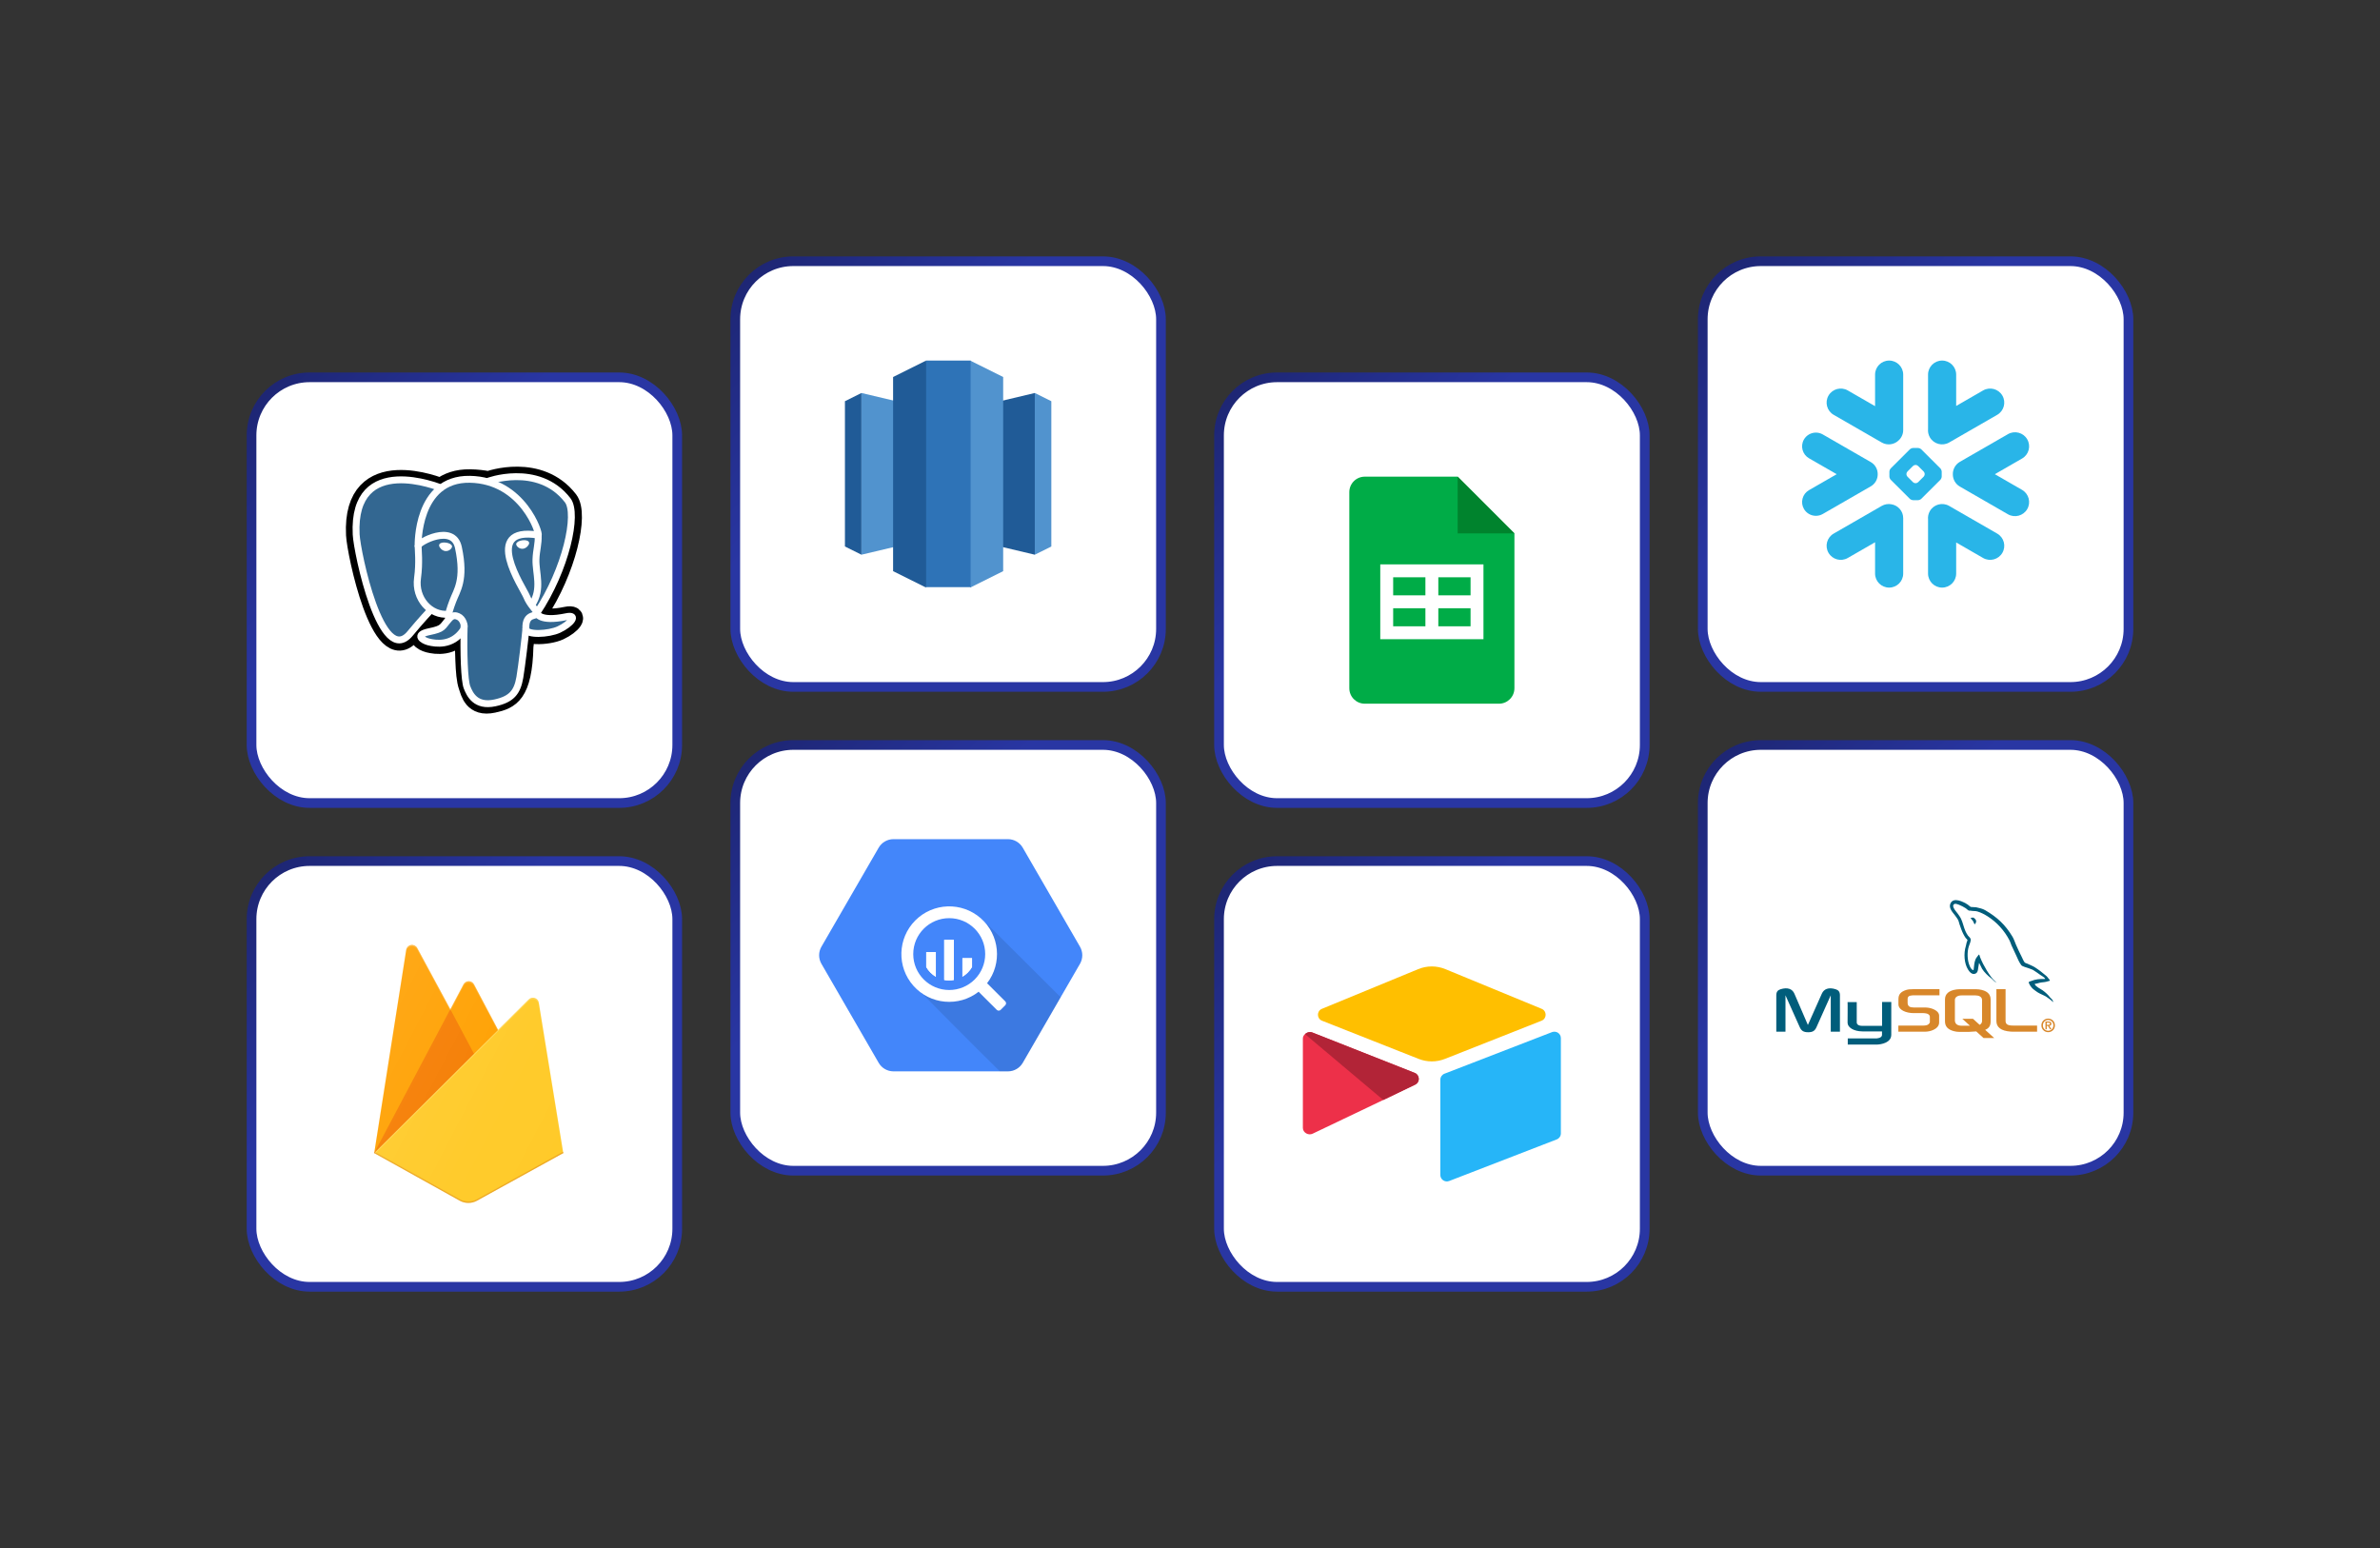 <?xml version="1.0" encoding="UTF-8"?>
<svg width="492px" height="320px" viewBox="0 0 492 320" version="1.1" xmlns="http://www.w3.org/2000/svg" xmlns:xlink="http://www.w3.org/1999/xlink">
    <rect x="0" y="0" width="492" height="320" fill="#333333" stroke="none"/>
    <title>no-duplicate-data</title>
    <defs>
        <linearGradient x1="0%" y1="-2.128%" x2="37.038%" y2="33.671%" id="linearGradient-1">
            <stop stop-color="#1C246E" offset="0%"/>
            <stop stop-color="#2936A3" offset="100%"/>
        </linearGradient>
        <linearGradient x1="-4.311%" y1="17.02%" x2="101.61%" y2="92.9%" id="linearGradient-2">
            <stop stop-color="#FFFFFF" stop-opacity="0.1" offset="0%"/>
            <stop stop-color="#FFFFFF" stop-opacity="0.08" offset="14%"/>
            <stop stop-color="#FFFFFF" stop-opacity="0.02" offset="61%"/>
            <stop stop-color="#FFFFFF" stop-opacity="0" offset="100%"/>
        </linearGradient>
    </defs>
    <g id="Connect" stroke="none" stroke-width="1" fill="none" fill-rule="evenodd">
        <g id="connect" transform="translate(-740, -2526)">
            <g id="section" transform="translate(208, 2121)">
                <g transform="translate(532, 405)" id="no-duplicate-data">
                    <g id="gsheets" transform="translate(252, 78)">
                        <rect id="Rectangle" stroke="url(#linearGradient-1)" stroke-width="2" fill="#FFFFFF" x="0" y="0" width="88" height="88" rx="12"/>
                        <g transform="translate(12, 12)" fill-rule="nonzero" id="logomark">
                            <g transform="translate(14.933, 8.533)">
                                <path d="M25.067,18.133 L9.067,18.133 L6.4,18.133 L6.4,20.8 L6.4,29.867 L6.4,32.533 L9.067,32.533 L25.067,32.533 L27.733,32.533 L27.733,29.867 L27.733,20.8 L27.733,18.133 L25.067,18.133 Z M25.067,29.867 L9.067,29.867 L9.067,20.8 L25.067,20.8 L25.067,29.867 Z" id="Shape" fill="#FFFFFF"/>
                                <path d="M30.933,46.933 L3.2,46.933 C1.432,46.933 0,45.501 0,43.733 L0,3.2 C0,1.432 1.432,0 3.2,0 L22.4,0 L34.133,11.733 L34.133,43.733 C34.133,45.501 32.701,46.933 30.933,46.933 Z" id="Path" fill="#00AC47"/>
                                <polygon id="Path" fill="#00832D" points="22.4 0 34.133 11.733 22.4 11.733"/>
                                <path d="M25.067,18.133 L18.4,18.133 L15.733,18.133 L9.067,18.133 L6.4,18.133 L6.4,20.8 L6.4,24.533 L6.4,27.2 L6.4,30.933 L6.4,33.6 L9.067,33.6 L15.733,33.6 L18.4,33.6 L25.067,33.6 L27.733,33.6 L27.733,30.933 L27.733,27.2 L27.733,24.533 L27.733,20.8 L27.733,18.133 L25.067,18.133 Z M9.067,20.8 L15.733,20.8 L15.733,24.533 L9.067,24.533 L9.067,20.8 Z M9.067,30.933 L9.067,27.2 L15.733,27.2 L15.733,30.933 L9.067,30.933 Z M25.067,30.933 L18.4,30.933 L18.4,27.2 L25.067,27.2 L25.067,30.933 Z M25.067,24.533 L18.4,24.533 L18.4,20.8 L25.067,20.8 L25.067,24.533 Z" id="Shape" fill="#FFFFFF"/>
                            </g>
                        </g>
                    </g>
                    <g id="snowflake" transform="translate(352, 54)">
                        <rect id="Rectangle" stroke="url(#linearGradient-1)" stroke-width="2" fill="#FFFFFF" x="0" y="0" width="88" height="88" rx="12"/>
                        <g id="snowflake-copy" transform="translate(12, 12)" fill="#29B5E8" fill-rule="nonzero">
                            <g id="logomark" transform="translate(8.533, 8.533)">
                                <path d="M40.334,35.769 L30.402,30.046 C29.007,29.245 27.223,29.721 26.415,31.113 C26.102,31.661 25.98,32.265 26.039,32.851 L26.039,44.036 C26.039,45.634 27.341,46.933 28.948,46.933 C30.55,46.933 31.852,45.634 31.852,44.036 L31.852,37.604 L37.416,40.809 C38.812,41.615 40.6,41.134 41.404,39.742 C42.211,38.351 41.733,36.571 40.334,35.769" id="Path"/>
                                <path d="M15.633,23.505 C15.65,22.471 15.105,21.51 14.209,20.991 L4.277,15.272 C3.846,15.023 3.351,14.892 2.856,14.892 C1.837,14.892 0.89,15.436 0.383,16.314 C-0.404,17.672 0.066,19.414 1.427,20.198 L7.152,23.492 L1.427,26.79 C0.767,27.17 0.294,27.781 0.099,28.515 C-0.099,29.249 0.002,30.017 0.383,30.675 C0.89,31.552 1.837,32.096 2.852,32.096 C3.351,32.096 3.846,31.965 4.277,31.716 L14.209,25.997 C15.096,25.483 15.642,24.529 15.633,23.505" id="Path2"/>
                                <path d="M6.53,11.219 L16.462,16.938 C17.621,17.608 19.05,17.389 19.963,16.499 C20.542,15.968 20.902,15.209 20.902,14.365 L20.902,2.902 C20.902,1.299 19.599,0 17.997,0 C16.39,0 15.088,1.299 15.088,2.902 L15.088,9.426 L9.448,6.179 C8.052,5.373 6.268,5.85 5.461,7.242 C4.653,8.633 5.135,10.413 6.53,11.219" id="Path3"/>
                                <path d="M28.863,23.969 C28.863,24.188 28.736,24.492 28.58,24.652 L24.643,28.578 C24.487,28.734 24.178,28.861 23.959,28.861 L22.956,28.861 C22.737,28.861 22.428,28.734 22.272,28.578 L18.331,24.652 C18.174,24.492 18.048,24.188 18.048,23.969 L18.048,22.969 C18.048,22.745 18.174,22.442 18.331,22.286 L22.272,18.355 C22.428,18.199 22.737,18.072 22.956,18.072 L23.959,18.072 C24.178,18.072 24.487,18.199 24.643,18.355 L28.58,22.286 C28.736,22.442 28.863,22.745 28.863,22.969 L28.863,23.969 Z M25.35,23.488 L25.35,23.446 C25.35,23.285 25.257,23.062 25.142,22.944 L23.98,21.788 C23.865,21.67 23.641,21.577 23.477,21.577 L23.434,21.577 C23.274,21.577 23.049,21.67 22.931,21.788 L21.773,22.944 C21.658,23.058 21.565,23.281 21.565,23.446 L21.565,23.488 C21.565,23.652 21.658,23.876 21.773,23.99 L22.931,25.149 C23.049,25.263 23.274,25.356 23.434,25.356 L23.477,25.356 C23.641,25.356 23.865,25.263 23.98,25.149 L25.142,23.99 C25.257,23.876 25.35,23.652 25.35,23.488 Z" id="Combined-Shape"/>
                                <path d="M30.402,16.938 L40.334,11.219 C41.729,10.417 42.211,8.633 41.404,7.242 C40.596,5.85 38.812,5.373 37.416,6.179 L31.852,9.384 L31.852,2.902 C31.852,1.299 30.55,0 28.948,0 C27.341,0 26.039,1.299 26.039,2.902 L26.039,14.137 C25.984,14.719 26.098,15.327 26.415,15.875 C27.223,17.267 29.007,17.743 30.402,16.938" id="Path4"/>
                                <path d="M18.454,29.709 C17.794,29.582 17.088,29.688 16.462,30.046 L6.53,35.769 C5.135,36.571 4.653,38.351 5.461,39.742 C6.268,41.138 8.052,41.615 9.448,40.809 L15.088,37.562 L15.088,44.036 C15.088,45.634 16.39,46.933 17.997,46.933 C19.599,46.933 20.902,45.634 20.902,44.036 L20.902,32.572 C20.902,31.126 19.84,29.928 18.454,29.709" id="Path5"/>
                                <path d="M46.541,16.28 C45.737,14.884 43.949,14.407 42.554,15.213 L32.622,20.932 C31.671,21.48 31.146,22.484 31.163,23.505 C31.155,24.521 31.679,25.512 32.622,26.052 L42.554,31.775 C43.949,32.577 45.733,32.1 46.541,30.708 C47.348,29.316 46.866,27.537 45.471,26.731 L39.848,23.492 L45.471,20.253 C46.87,19.452 47.348,17.672 46.541,16.28" id="Path6"/>
                            </g>
                        </g>
                    </g>
                    <g id="airtable" transform="translate(252, 178)">
                        <rect id="Rectangle" stroke="url(#linearGradient-1)" stroke-width="2" fill="#FFFFFF" x="0" y="0" width="88" height="88" rx="12"/>
                        <g id="airtable-copy" transform="translate(12, 12)" fill-rule="nonzero">
                            <g id="Logomark" transform="translate(5.333, 9.778)">
                                <path d="M23.819,0.568 L3.943,8.76 C2.833,9.211 2.848,10.783 3.958,11.22 L23.921,19.107 C25.674,19.805 27.631,19.805 29.383,19.107 L49.346,11.22 C50.456,10.783 50.471,9.211 49.361,8.76 L29.485,0.568 C27.66,-0.189 25.63,-0.189 23.819,0.568 Z" id="Path" fill="#FFBF00"/>
                                <path d="M28.419,23.414 L28.419,43.118 C28.419,44.049 29.368,44.689 30.245,44.354 L52.486,35.754 C52.997,35.551 53.333,35.07 53.333,34.517 L53.333,14.814 C53.333,13.883 52.384,13.242 51.508,13.577 L29.266,22.177 C28.755,22.381 28.419,22.861 28.419,23.414 Z" id="Path" fill="#26B5F8"/>
                                <path d="M23.22,24.433 L16.619,27.605 L15.947,27.925 L2.015,34.576 C1.139,34.998 0,34.357 0,33.382 L0,14.887 C0,14.537 0.175,14.232 0.424,13.999 C0.526,13.897 0.643,13.81 0.759,13.752 C1.095,13.548 1.563,13.504 1.972,13.664 L23.103,22.003 C24.184,22.425 24.272,23.923 23.22,24.433 Z" id="Path" fill="#ED3049"/>
                                <path d="M1.49,13.562 C1.227,13.562 0.978,13.635 0.789,13.752 C0.672,13.824 0.555,13.897 0.453,13.999 L16.619,27.605 L23.22,24.433 C23.717,24.185 23.965,23.72 23.965,23.254 C23.965,22.745 23.673,22.221 23.118,22.003 L1.986,13.664 C1.825,13.592 1.65,13.562 1.49,13.562 Z" id="Path" fill="#B22437"/>
                            </g>
                        </g>
                    </g>
                    <g id="mysql" transform="translate(352, 154)">
                        <rect id="Rectangle" stroke="url(#linearGradient-1)" stroke-width="2" fill="#FFFFFF" x="0" y="0" width="88" height="88" rx="12"/>
                        <g id="mysql-copy" transform="translate(12, 15)">
                            <g id="logomark" transform="translate(3.2, 17.067)">
                                <path d="M0,27.203 L1.898,27.203 L1.898,19.68 L4.835,26.239 C5.182,27.032 5.656,27.313 6.587,27.313 C7.518,27.313 7.974,27.032 8.321,26.239 L11.258,19.68 L11.258,27.203 L13.156,27.203 L13.156,19.692 C13.156,18.959 12.864,18.605 12.262,18.422 C10.82,17.97 9.853,18.361 9.415,19.338 L6.532,25.811 L3.741,19.338 C3.321,18.361 2.336,17.97 0.894,18.422 C0.292,18.605 0,18.959 0,19.692 L0,27.203" id="Fill-1" fill="#005D7B"/>
                                <path d="M14.734,21.079 L16.631,21.079 L16.631,25.224 C16.613,25.45 16.703,25.978 17.742,25.994 C18.273,26.003 21.835,25.994 21.869,25.994 L21.869,21.059 L23.77,21.059 C23.779,21.059 23.768,27.79 23.768,27.818 C23.779,29.478 21.717,29.839 20.767,29.867 L14.775,29.867 L14.775,28.585 C14.785,28.585 20.762,28.586 20.777,28.585 C21.999,28.455 21.855,27.846 21.854,27.64 L21.854,27.141 L17.821,27.141 C15.945,27.123 14.75,26.301 14.735,25.355 C14.733,25.267 14.775,21.121 14.734,21.079" id="Fill-2" fill="#005D7B"/>
                                <path d="M25.233,27.203 L30.688,27.203 C31.327,27.203 31.947,27.069 32.44,26.837 C33.261,26.458 33.663,25.945 33.663,25.274 L33.663,23.881 C33.663,23.332 33.206,22.819 32.312,22.477 C31.838,22.293 31.254,22.196 30.688,22.196 L28.389,22.196 C27.623,22.196 27.258,21.964 27.167,21.451 C27.148,21.39 27.148,21.341 27.148,21.28 L27.148,20.413 C27.148,20.364 27.148,20.315 27.167,20.254 C27.258,19.863 27.459,19.753 28.134,19.692 C28.189,19.692 28.261,19.68 28.316,19.68 L33.736,19.68 L33.736,18.409 L28.407,18.409 C27.641,18.409 27.24,18.458 26.875,18.568 C25.743,18.922 25.251,19.484 25.251,20.461 L25.251,21.573 C25.251,22.428 26.218,23.161 27.842,23.332 C28.024,23.344 28.207,23.356 28.389,23.356 L30.36,23.356 C30.433,23.356 30.506,23.356 30.561,23.368 C31.163,23.417 31.418,23.527 31.601,23.747 C31.71,23.857 31.747,23.967 31.747,24.089 L31.747,25.2 C31.747,25.335 31.655,25.506 31.473,25.652 C31.309,25.799 31.035,25.897 30.67,25.921 C30.597,25.921 30.542,25.933 30.469,25.933 L25.233,25.933 L25.233,27.203" id="Fill-3" fill="#D8872A"/>
                                <path d="M45.501,24.993 C45.501,26.3 46.468,27.032 48.42,27.179 C48.603,27.191 48.785,27.203 48.967,27.203 L53.912,27.203 L53.912,25.933 L48.931,25.933 C47.818,25.933 47.398,25.652 47.398,24.981 L47.398,18.409 L45.501,18.409 L45.501,24.993" id="Fill-4" fill="#D8872A"/>
                                <path d="M34.874,25.059 L34.874,20.531 C34.874,19.38 35.678,18.683 37.269,18.462 C37.433,18.438 37.616,18.426 37.781,18.426 L41.383,18.426 C41.566,18.426 41.73,18.438 41.913,18.462 C43.504,18.683 44.308,19.38 44.308,20.531 L44.308,25.059 C44.308,25.993 43.967,26.492 43.179,26.818 L45.049,28.512 L42.845,28.512 L41.333,27.141 L39.81,27.238 L37.781,27.238 C37.433,27.238 37.068,27.189 36.665,27.079 C35.459,26.748 34.874,26.112 34.874,25.059 Z M36.922,24.949 C36.922,25.01 36.94,25.072 36.958,25.145 C37.068,25.671 37.562,25.965 38.311,25.965 L40.035,25.965 L38.452,24.53 L40.655,24.53 L42.036,25.782 C42.291,25.645 42.458,25.437 42.517,25.17 C42.535,25.108 42.535,25.047 42.535,24.986 L42.535,20.641 C42.535,20.592 42.535,20.531 42.517,20.47 C42.407,19.98 41.913,19.699 41.182,19.699 L38.311,19.699 C37.47,19.699 36.922,20.066 36.922,20.641 L36.922,24.949 L36.922,24.949 Z" id="Fill-5" fill="#D8872A"/>
                                <path d="M55.582,16.302 C54.415,16.27 53.524,16.379 52.763,16.702 C52.546,16.794 52.201,16.796 52.166,17.068 C52.285,17.194 52.303,17.381 52.398,17.535 C52.579,17.83 52.886,18.226 53.16,18.434 C53.46,18.661 53.768,18.904 54.089,19.1 C54.66,19.45 55.298,19.649 55.847,19.999 C56.171,20.205 56.493,20.466 56.809,20.698 C56.965,20.813 57.07,20.993 57.273,21.065 C57.273,21.054 57.273,21.043 57.273,21.032 C57.166,20.895 57.139,20.708 57.041,20.565 C56.898,20.421 56.754,20.277 56.61,20.132 C56.189,19.57 55.653,19.077 55.084,18.667 C54.631,18.34 53.615,17.898 53.426,17.368 C53.415,17.357 53.404,17.346 53.393,17.335 C53.714,17.299 54.091,17.182 54.388,17.102 C54.887,16.967 55.332,17.002 55.847,16.869 C56.079,16.802 56.311,16.735 56.544,16.669 C56.544,16.624 56.544,16.58 56.544,16.535 C56.283,16.267 56.098,15.912 55.814,15.67 C55.071,15.035 54.261,14.4 53.426,13.871 C52.963,13.578 52.391,13.387 51.9,13.139 C51.735,13.055 51.445,13.012 51.336,12.872 C51.078,12.542 50.938,12.124 50.739,11.74 C50.323,10.935 49.914,10.056 49.545,9.209 C49.294,8.631 49.129,8.062 48.815,7.544 C47.31,5.058 45.688,3.557 43.177,2.082 C42.643,1.768 41.999,1.644 41.319,1.483 C40.955,1.46 40.59,1.438 40.225,1.416 C40.002,1.322 39.77,1.049 39.561,0.916 C38.73,0.389 36.595,-0.759 35.979,0.75 C35.59,1.702 36.561,2.632 36.908,3.114 C37.152,3.453 37.464,3.833 37.638,4.213 C37.752,4.464 37.772,4.715 37.87,4.979 C38.111,5.632 38.321,6.341 38.633,6.944 C38.79,7.249 38.964,7.571 39.163,7.844 C39.286,8.011 39.495,8.084 39.528,8.343 C39.323,8.631 39.312,9.077 39.197,9.442 C38.678,11.083 38.874,13.123 39.628,14.338 C39.859,14.71 40.404,15.51 41.154,15.203 C41.809,14.935 41.663,14.105 41.85,13.372 C41.893,13.206 41.867,13.083 41.95,12.972 C41.95,12.983 41.95,12.994 41.95,13.005 C42.149,13.405 42.348,13.805 42.547,14.204 C42.989,14.919 43.773,15.665 44.437,16.169 C44.782,16.431 45.053,16.882 45.499,17.035 C45.499,17.024 45.499,17.013 45.499,17.002 C45.488,17.002 45.476,17.002 45.465,17.002 C45.379,16.867 45.244,16.811 45.134,16.702 C44.874,16.446 44.586,16.129 44.371,15.836 C43.767,15.012 43.232,14.111 42.746,13.172 C42.513,12.724 42.311,12.229 42.115,11.773 C42.04,11.597 42.041,11.331 41.883,11.24 C41.669,11.575 41.353,11.845 41.187,12.239 C40.921,12.87 40.887,13.64 40.789,14.437 C40.73,14.459 40.756,14.444 40.722,14.471 C40.26,14.359 40.098,13.881 39.926,13.472 C39.492,12.436 39.411,10.768 39.794,9.575 C39.893,9.267 40.339,8.295 40.159,8.01 C40.072,7.726 39.787,7.561 39.628,7.344 C39.431,7.075 39.234,6.722 39.097,6.411 C38.742,5.603 38.576,4.697 38.202,3.88 C38.023,3.49 37.72,3.095 37.472,2.748 C37.197,2.364 36.889,2.081 36.676,1.616 C36.6,1.45 36.497,1.186 36.609,1.016 C36.645,0.902 36.696,0.854 36.809,0.817 C37.001,0.668 37.537,0.866 37.737,0.95 C38.269,1.172 38.713,1.383 39.163,1.682 C39.38,1.826 39.598,2.105 39.86,2.182 C39.96,2.182 40.059,2.182 40.159,2.182 C40.625,2.29 41.148,2.215 41.585,2.349 C42.356,2.584 43.047,2.95 43.674,3.348 C45.586,4.56 47.149,6.285 48.218,8.343 C48.39,8.674 48.465,8.991 48.616,9.342 C48.922,10.051 49.307,10.78 49.611,11.474 C49.915,12.165 50.211,12.863 50.64,13.438 C50.865,13.741 51.736,13.903 52.132,14.071 C52.41,14.189 52.864,14.312 53.127,14.471 C53.629,14.775 54.116,15.137 54.587,15.47 C54.822,15.636 55.546,16.001 55.582,16.302" id="Fill-6" fill="#005D7B"/>
                                <path d="M40.756,3.614 C40.512,3.61 40.34,3.641 40.159,3.681 C40.159,3.692 40.159,3.703 40.159,3.714 C40.17,3.714 40.181,3.714 40.192,3.714 C40.308,3.953 40.513,4.107 40.656,4.313 C40.767,4.546 40.877,4.78 40.988,5.013 C40.999,5.002 41.01,4.99 41.021,4.979 C41.226,4.834 41.32,4.602 41.319,4.247 C41.237,4.16 41.225,4.051 41.154,3.947 C41.059,3.809 40.875,3.73 40.756,3.614" id="Fill-7" fill="#005D7B"/>
                                <path d="M54.803,25.897 C54.803,26.736 55.463,27.301 56.202,27.301 C56.94,27.301 57.6,26.736 57.6,25.897 C57.6,25.058 56.94,24.493 56.202,24.493 C55.463,24.493 54.803,25.058 54.803,25.897 Z M57.287,25.897 C57.287,26.533 56.802,27.009 56.202,27.009 C55.594,27.009 55.116,26.533 55.116,25.897 C55.116,25.261 55.594,24.785 56.202,24.785 C56.802,24.785 57.287,25.261 57.287,25.897 Z M56.578,26.698 L56.891,26.698 L56.433,25.994 C56.679,25.968 56.865,25.848 56.865,25.556 C56.865,25.231 56.66,25.096 56.265,25.096 L55.642,25.096 L55.642,26.698 L55.911,26.698 L55.911,26.006 L56.161,26.006 L56.578,26.698 Z M55.911,25.781 L55.911,25.32 L56.22,25.32 C56.381,25.32 56.574,25.35 56.574,25.538 C56.574,25.762 56.399,25.781 56.198,25.781 L55.911,25.781 L55.911,25.781 Z" id="Fill-8" fill="#D8872A"/>
                            </g>
                        </g>
                    </g>
                    <g id="post" transform="translate(52, 78)">
                        <rect id="Rectangle" stroke="url(#linearGradient-1)" stroke-width="2" fill="#FFFFFF" x="0" y="0" width="88" height="88" rx="12"/>
                        <g id="postgres" transform="translate(12, 12)">
                            <g id="logomark" transform="translate(9.6, 8.533)">
                                <path d="M34.533,35.093 C34.854,32.388 34.758,31.991 36.752,32.43 L37.259,32.474 C38.792,32.545 40.799,32.225 41.977,31.672 C44.514,30.483 46.019,28.497 43.517,29.019 C37.81,30.208 37.418,28.256 37.418,28.256 C43.444,19.223 45.963,7.756 43.789,4.949 C37.858,-2.706 27.593,0.914 27.421,1.008 L27.366,1.018 C26.239,0.782 24.977,0.641 23.559,0.617 C20.977,0.574 19.017,1.301 17.531,2.44 C17.531,2.44 -0.782,-5.182 0.07,12.026 C0.251,15.687 5.264,39.727 11.242,32.466 C13.427,29.811 15.539,27.566 15.539,27.566 C16.587,28.269 17.843,28.628 19.16,28.5 L19.261,28.412 C19.229,28.741 19.243,29.064 19.302,29.446 C17.762,31.184 18.215,31.489 15.136,32.13 C12.02,32.778 13.85,33.933 15.045,34.235 C16.494,34.601 19.845,35.12 22.11,31.917 L22.02,32.282 C22.624,32.771 22.583,35.792 22.669,37.951 C22.754,40.11 22.897,42.124 23.333,43.312 C23.769,44.5 24.283,47.559 28.329,46.683 C31.711,45.951 34.297,44.897 34.533,35.093" id="Path" stroke="#000000" stroke-width="4.278" fill="#000000" fill-rule="nonzero"/>
                                <path d="M43.518,29.018 C37.81,30.208 37.418,28.256 37.418,28.256 C43.444,19.222 45.963,7.755 43.789,4.949 C37.859,-2.707 27.593,0.914 27.421,1.008 L27.366,1.018 C26.239,0.781 24.977,0.641 23.559,0.617 C20.976,0.574 19.017,1.301 17.531,2.44 C17.531,2.44 -0.782,-5.182 0.069,12.026 C0.251,15.687 5.263,39.727 11.242,32.466 C13.427,29.811 15.538,27.566 15.538,27.566 C16.587,28.269 17.842,28.628 19.158,28.5 L19.261,28.412 C19.229,28.741 19.243,29.064 19.302,29.446 C17.761,31.184 18.214,31.489 15.135,32.13 C12.02,32.778 13.85,33.933 15.045,34.235 C16.493,34.601 19.845,35.12 22.109,31.917 L22.019,32.282 C22.622,32.771 23.046,35.459 22.975,37.896 C22.904,40.332 22.857,42.005 23.332,43.312 C23.808,44.619 24.282,47.559 28.329,46.683 C31.711,45.951 33.464,44.053 33.708,40.888 C33.881,38.638 34.272,38.97 34.297,36.958 L34.611,36.006 C34.973,32.956 34.669,31.972 36.752,32.429 L37.259,32.474 C38.792,32.545 40.799,32.225 41.977,31.672 C44.514,30.482 46.019,28.497 43.517,29.018 L43.518,29.018 Z" id="Path" fill="#336791" fill-rule="nonzero"/>
                                <path d="M22.354,30.767 C22.197,36.443 22.394,42.158 22.944,43.547 C23.494,44.936 24.671,47.638 28.719,46.762 C32.1,46.03 33.331,44.612 33.865,41.483 C34.258,39.181 35.016,32.788 35.113,31.479" id="Path" stroke="#FFFFFF" stroke-width="1.426" stroke-linecap="round" stroke-linejoin="round"/>
                                <path d="M17.503,2.313 C17.503,2.313 -0.823,-5.254 0.029,11.954 C0.21,15.615 5.223,39.656 11.201,32.394 C13.386,29.739 15.362,27.656 15.362,27.656" id="Path" stroke="#FFFFFF" stroke-width="1.426" stroke-linecap="round" stroke-linejoin="round"/>
                                <path d="M27.401,0.932 C26.767,1.133 37.595,-3.067 43.749,4.877 C45.923,7.684 43.404,19.15 37.378,28.184" id="Path" stroke="#FFFFFF" stroke-width="1.426" stroke-linecap="round" stroke-linejoin="round"/>
                                <path d="M37.378,28.184 C37.378,28.184 37.771,30.137 43.478,28.947 C45.979,28.425 44.474,30.411 41.938,31.601 C39.856,32.577 35.19,32.827 35.114,31.479 C34.917,27.999 37.57,29.056 37.378,28.184 C37.205,27.399 36.019,26.628 35.234,24.707 C34.55,23.029 25.841,10.166 37.65,12.077 C38.082,11.986 34.57,0.728 23.518,0.545 C12.469,0.362 12.832,14.273 12.832,14.273" id="Path" stroke="#FFFFFF" stroke-width="1.426" stroke-linecap="round" stroke-linejoin="bevel"/>
                                <path d="M19.261,29.374 C17.721,31.113 18.174,31.418 15.095,32.058 C11.979,32.707 13.81,33.862 15.004,34.164 C16.453,34.53 19.804,35.048 22.069,31.845 C22.759,30.869 22.065,29.313 21.118,28.916 C20.66,28.725 20.048,28.485 19.261,29.374 L19.261,29.374 Z" id="Path" stroke="#FFFFFF" stroke-width="1.426" stroke-linecap="round" stroke-linejoin="round"/>
                                <path d="M19.16,29.344 C19.005,28.322 19.493,27.105 20.015,25.682 C20.801,23.547 22.613,21.412 21.163,14.639 C20.083,9.592 12.836,13.589 12.831,14.273 C12.827,14.957 13.159,17.742 12.71,20.985 C12.125,25.216 15.375,28.794 19.118,28.428" id="Path" stroke="#FFFFFF" stroke-width="1.426" stroke-linecap="round" stroke-linejoin="round"/>
                                <path d="M17.436,14.171 C17.403,14.404 17.86,15.028 18.454,15.111 C19.048,15.195 19.557,14.708 19.589,14.474 C19.621,14.241 19.165,13.983 18.57,13.899 C17.976,13.816 17.468,13.938 17.436,14.171 L17.436,14.171 Z" id="Path" stroke="#FFFFFF" stroke-width="0.533" fill="#FFFFFF" fill-rule="nonzero"/>
                                <path d="M35.524,13.694 C35.556,13.928 35.101,14.552 34.506,14.635 C33.911,14.719 33.403,14.231 33.37,13.998 C33.339,13.764 33.795,13.507 34.389,13.423 C34.984,13.339 35.492,13.461 35.524,13.694 L35.524,13.694 Z" id="Path" stroke="#FFFFFF" stroke-width="0.533" fill="#FFFFFF" fill-rule="nonzero"/>
                                <path d="M37.65,12.077 C37.748,13.91 37.259,15.159 37.197,17.11 C37.106,19.947 38.536,23.194 36.381,26.445" id="Path" stroke="#FFFFFF" stroke-width="1.426" stroke-linecap="round" stroke-linejoin="round"/>
                            </g>
                        </g>
                    </g>
                    <g id="redshift" transform="translate(152, 54)">
                        <rect id="Rectangle" stroke="url(#linearGradient-1)" stroke-width="2" fill="#FFFFFF" x="0" y="0" width="88" height="88" rx="12"/>
                        <g id="redshift-copy" transform="translate(12, 12)" fill-rule="nonzero">
                            <g id="logomark" transform="translate(10.667, 8.533)">
                                <polygon id="Path" fill="#205B97" points="21.333 35.885 39.253 40.134 39.253 6.704 21.333 10.954"/>
                                <path d="M39.253,6.704 L42.667,8.404 L42.667,38.434 L39.253,40.134 L39.253,6.704 Z M21.333,35.885 L3.413,40.134 L3.413,6.704 L21.333,10.954 L21.333,35.885 Z" id="Shape" fill="#5193CE"/>
                                <polygon id="Path" fill="#205B97" points="3.413 6.704 0 8.404 0 38.434 3.413 40.134"/>
                                <polygon id="Path" fill="#5193CE" points="25.885 46.933 32.712 43.534 32.712 3.4 25.885 0 23.798 22.287"/>
                                <polygon id="Path" fill="#205B97" points="16.781 46.933 9.955 43.534 9.955 3.4 16.781 0 18.868 22.287"/>
                                <polygon id="Path" fill="#2E73B7" points="16.781 0 25.978 0 25.978 46.839 16.781 46.839"/>
                            </g>
                        </g>
                    </g>
                    <g id="firebase" transform="translate(52, 178)">
                        <rect id="Rectangle" stroke="url(#linearGradient-1)" stroke-width="2" fill="#FFFFFF" x="0" y="0" width="88" height="88" rx="12"/>
                        <g transform="translate(12, 12)" fill-rule="nonzero">
                            <g transform="translate(13.333, 5.333)">
                                <path d="M0.021,43.032 L6.636,1.026 C6.717,0.511 7.121,0.105 7.639,0.017 C8.157,-0.07 8.673,0.181 8.92,0.641 L15.761,13.303 L18.488,8.151 C18.699,7.753 19.115,7.503 19.569,7.503 C20.023,7.503 20.439,7.753 20.65,8.151 L39.111,43.032 L0.021,43.032 L0.021,43.032 Z" id="Path" fill="#FFA000"/>
                                <polygon id="Path" fill="#F57C00" points="22.874 26.669 15.758 13.297 0.021 43.032"/>
                                <path d="M39.111,43.032 L34.045,11.918 C33.968,11.471 33.647,11.104 33.212,10.966 C32.777,10.828 32.3,10.943 31.977,11.263 L0.021,43.031 L17.703,52.872 C18.814,53.487 20.166,53.487 21.276,52.872 L39.111,43.031 L39.111,43.032 Z" id="Path" fill="#FFCA28"/>
                                <path d="M34.045,11.918 C33.968,11.471 33.647,11.104 33.212,10.966 C32.777,10.828 32.3,10.943 31.977,11.263 L25.635,17.574 L20.647,8.151 C20.436,7.752 20.02,7.503 19.566,7.503 C19.113,7.503 18.696,7.752 18.485,8.151 L15.758,13.303 L8.917,0.641 C8.669,0.181 8.152,-0.07 7.634,0.018 C7.115,0.106 6.713,0.513 6.633,1.029 L0.021,43.032 L0,43.032 L0.021,43.056 L0.195,43.141 L31.968,11.573 C32.291,11.251 32.768,11.135 33.205,11.273 C33.641,11.411 33.963,11.779 34.039,12.227 L39.062,43.062 L39.111,43.031 L34.045,11.918 L34.045,11.918 Z M0.079,42.974 L6.636,1.326 C6.716,0.81 7.119,0.403 7.637,0.315 C8.155,0.227 8.672,0.478 8.921,0.938 L15.761,13.6 L18.488,8.448 C18.699,8.05 19.115,7.8 19.569,7.8 C20.023,7.8 20.439,8.05 20.65,8.448 L25.536,17.67 L0.079,42.974 L0.079,42.974 Z" id="Shape" fill-opacity="0.2" fill="#FFFFFF"/>
                                <path d="M21.276,52.575 C20.166,53.191 18.814,53.191 17.703,52.575 L0.064,42.762 L0.021,43.032 L17.703,52.869 C18.814,53.485 20.166,53.485 21.276,52.869 L39.111,43.032 L39.065,42.753 L21.276,52.575 L21.276,52.575 Z" id="Path" fill="#A52714" opacity="0.2"/>
                                <path d="M33.164,10.973 C32.73,10.836 32.256,10.95 31.934,11.27 L25.613,17.577 L20.644,8.159 C20.433,7.761 20.018,7.512 19.566,7.512 C19.114,7.512 18.699,7.761 18.489,8.159 L15.771,13.309 L8.955,0.652 C8.707,0.193 8.192,-0.058 7.676,0.03 C7.16,0.118 6.758,0.525 6.678,1.04 L0.09,43.024 L17.71,52.858 C18.816,53.473 20.164,53.473 21.27,52.858 L39.043,43.024 L33.994,11.925 C33.918,11.478 33.598,11.111 33.164,10.973 Z" id="b" fill="url(#linearGradient-2)"/>
                            </g>
                        </g>
                    </g>
                    <g id="bigquery" transform="translate(152, 154)">
                        <rect id="Rectangle" stroke="url(#linearGradient-1)" stroke-width="2" fill="#FFFFFF" x="0" y="0" width="88" height="88" rx="12"/>
                        <g id="bigquery-copy" transform="translate(12, 12)" fill-rule="nonzero">
                            <g id="google-big-query-seeklogo.com" transform="translate(5.333, 7.467)">
                                <path d="M12.307,46.233 L0.474,25.767 C-0.158,24.674 -0.158,23.326 0.474,22.233 L12.307,1.767 C12.938,0.675 14.105,0.002 15.367,0 L39.045,0 C40.304,0.006 41.464,0.679 42.093,1.767 L53.926,22.233 C54.558,23.326 54.558,24.674 53.926,25.767 L42.093,46.233 C41.462,47.325 40.295,47.998 39.033,48 L15.361,48 C14.1,47.996 12.937,47.323 12.307,46.233 L12.307,46.233 Z" id="path20" fill="#4386FA"/>
                                <path d="M34.592,17.41 C34.592,17.41 37.883,25.289 33.397,29.754 C28.912,34.22 20.747,31.362 20.747,31.362 C20.747,31.362 32.886,43.643 37.359,47.994 L39.045,47.994 C40.308,47.992 41.474,47.318 42.106,46.226 L49.939,32.683 L34.592,17.41 Z" id="path22" fill="#000000" opacity="0.1"/>
                                <path d="M38.477,33.531 L34.841,29.901 C34.802,29.861 34.757,29.826 34.707,29.799 C37.9,25.674 37.329,19.78 33.403,16.343 C29.477,12.906 23.55,13.111 19.872,16.811 C16.193,20.511 16.032,26.43 19.503,30.325 C22.974,34.22 28.881,34.747 32.989,31.528 C33.014,31.575 33.047,31.618 33.084,31.656 L36.72,35.285 C36.826,35.392 36.971,35.452 37.122,35.452 C37.273,35.452 37.418,35.392 37.525,35.285 L37.525,35.285 L38.477,34.335 C38.584,34.228 38.644,34.084 38.644,33.933 C38.644,33.782 38.584,33.638 38.477,33.531 L38.477,33.531 Z M26.893,31.183 C22.786,31.183 19.456,27.859 19.456,23.758 C19.456,19.656 22.786,16.332 26.893,16.332 C31.001,16.332 34.33,19.656 34.33,23.758 C34.33,25.727 33.547,27.616 32.152,29.008 C30.757,30.401 28.866,31.183 26.893,31.183 L26.893,31.183 Z" id="path24" fill="#FFFFFF"/>
                                <path d="M22.14,23.362 L22.14,26.431 C22.613,27.265 23.299,27.96 24.127,28.447 L24.127,23.343 L22.14,23.362 Z" id="path26" fill="#FFFFFF"/>
                                <path d="M22.14,23.362 L22.14,26.431 C22.613,27.265 23.299,27.96 24.127,28.447 L24.127,23.343 L22.14,23.362 Z" id="path28" fill="#FFFFFF"/>
                                <path d="M25.858,20.817 L25.858,29.11 C26.515,29.231 27.188,29.231 27.845,29.11 L27.845,20.817 L25.858,20.817 Z" id="path30" fill="#FFFFFF"/>
                                <path d="M25.858,20.817 L25.858,29.11 C26.515,29.231 27.188,29.231 27.845,29.11 L27.845,20.817 L25.858,20.817 Z" id="path32" fill="#FFFFFF"/>
                                <path d="M31.609,26.424 L31.609,24.606 L29.621,24.606 L29.621,28.434 C30.449,27.949 31.134,27.256 31.609,26.424 Z" id="path34" fill="#FFFFFF"/>
                                <path d="M31.609,26.424 L31.609,24.606 L29.621,24.606 L29.621,28.434 C30.449,27.949 31.134,27.256 31.609,26.424 Z" id="path36" fill="#FFFFFF"/>
                            </g>
                        </g>
                    </g>
                </g>
            </g>
        </g>
    </g>
</svg>
